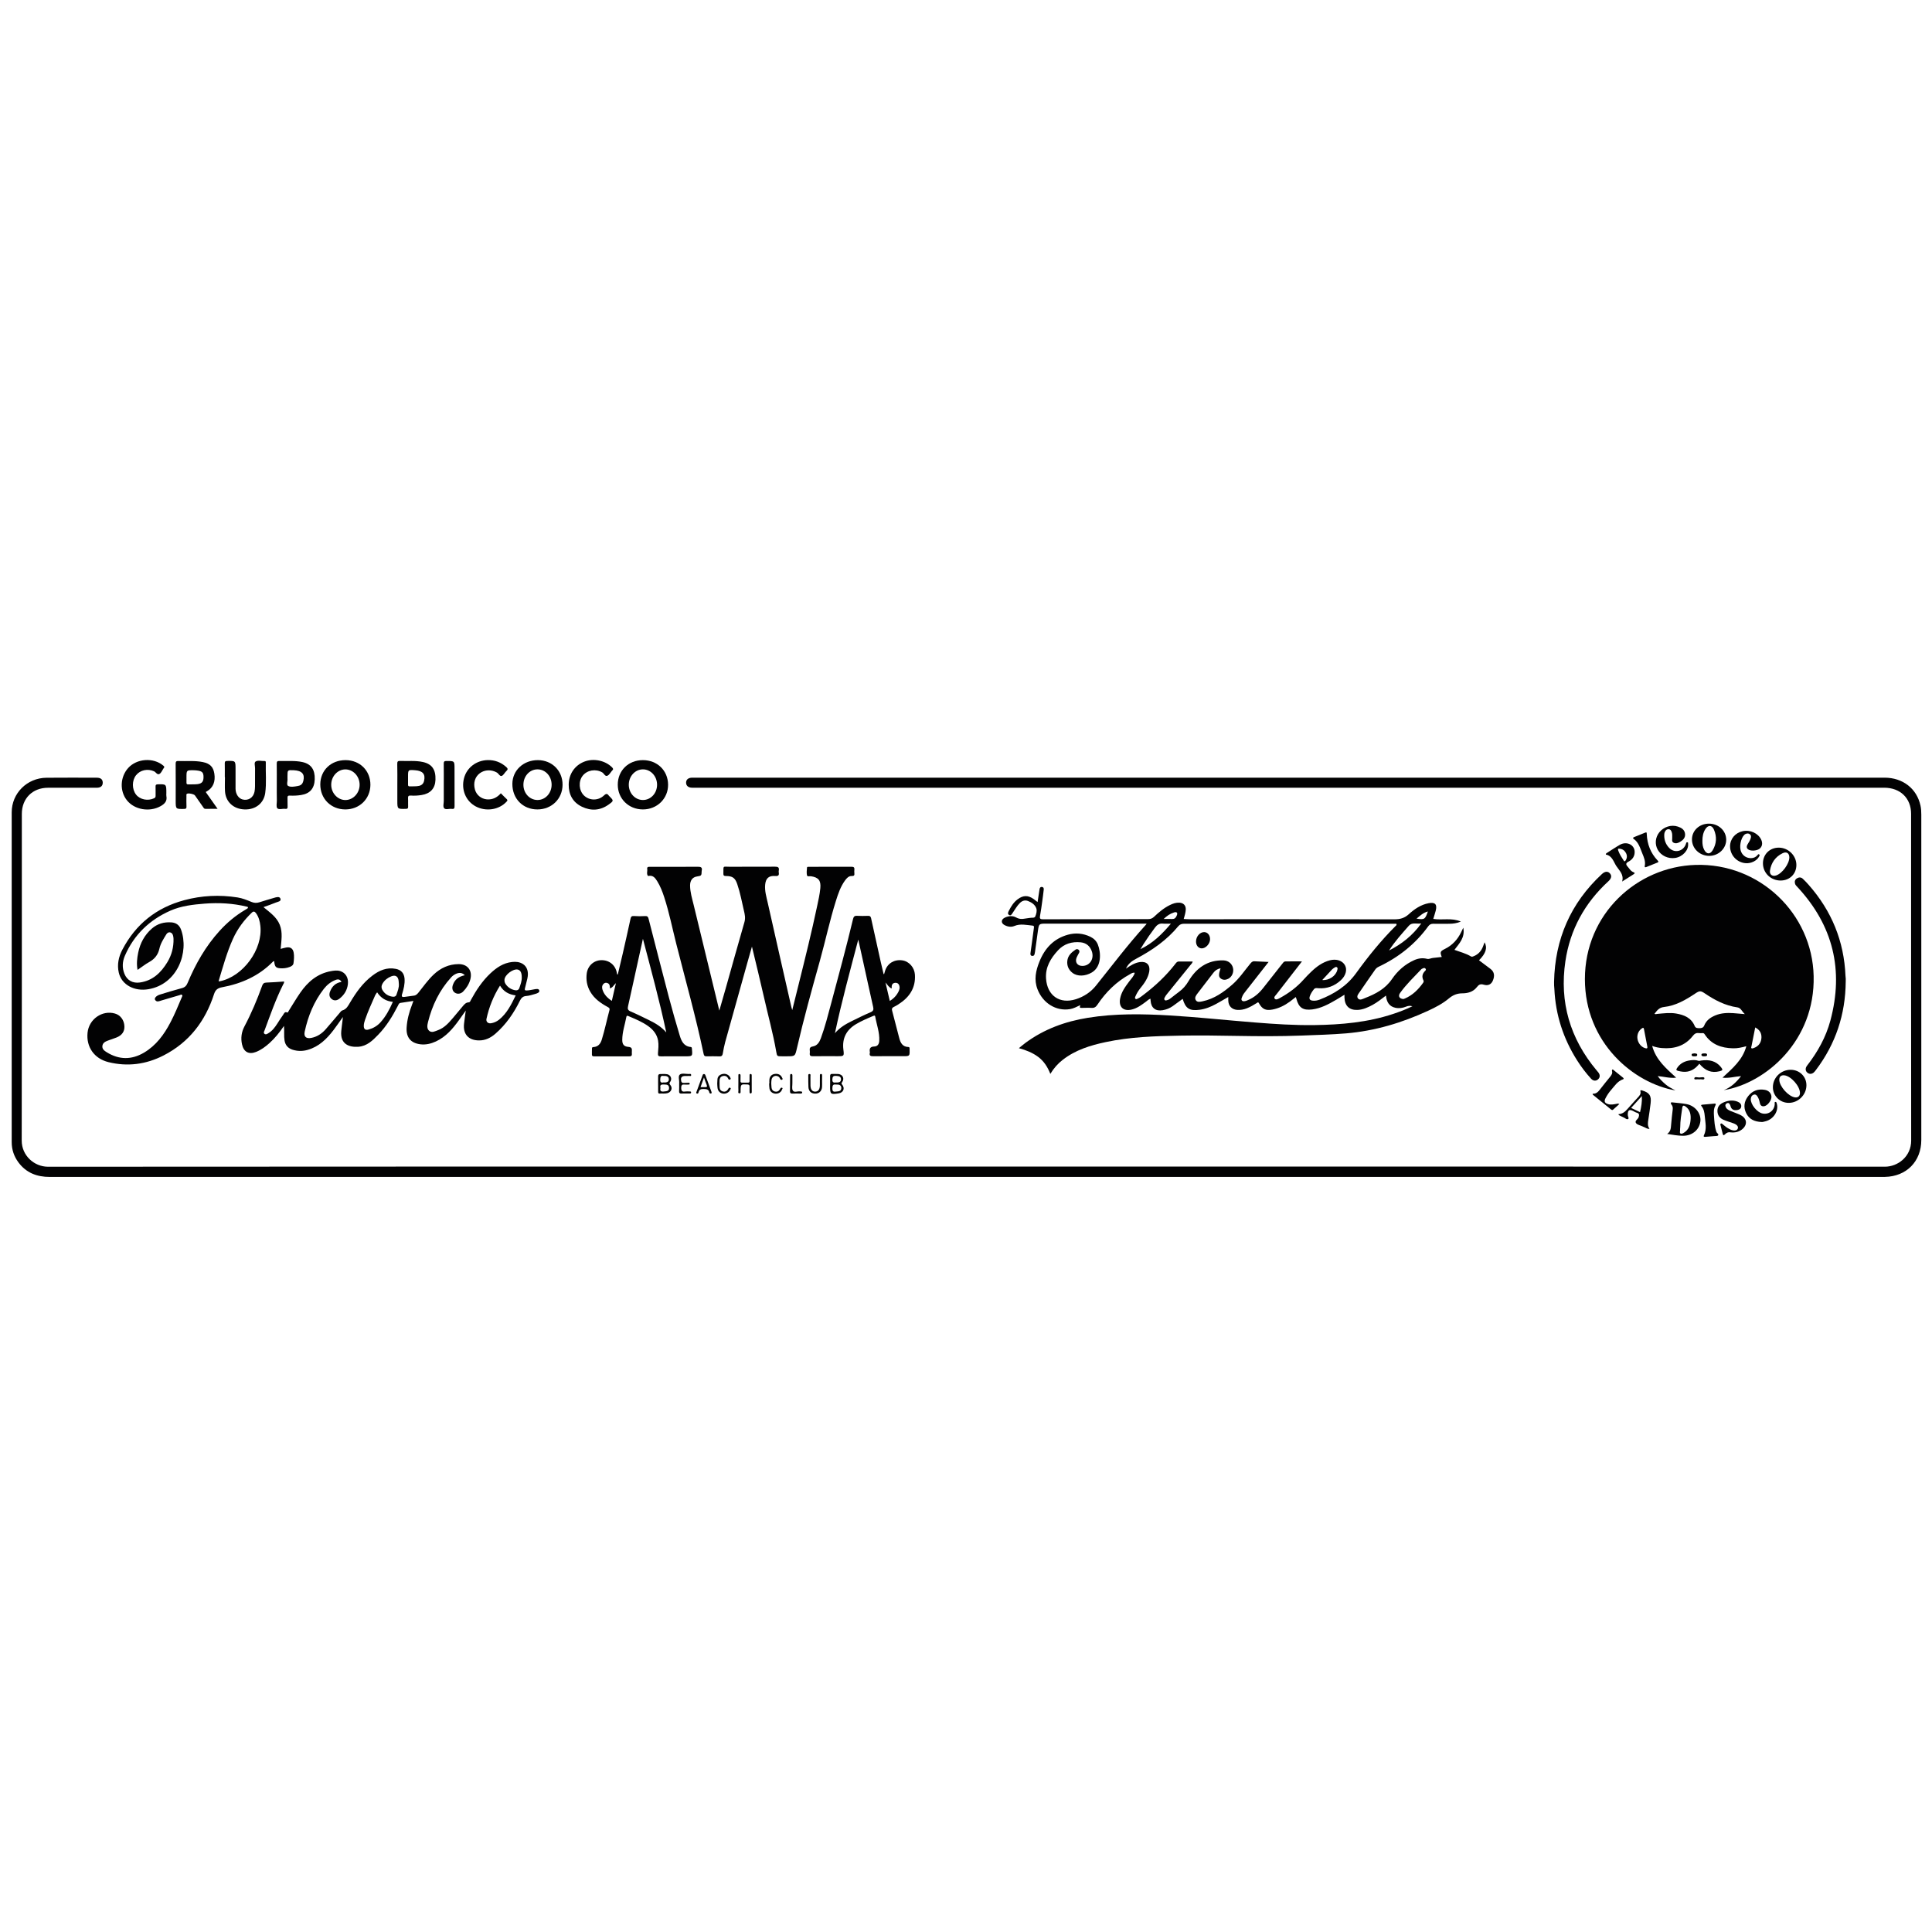<svg xmlns="http://www.w3.org/2000/svg" xmlns:xlink="http://www.w3.org/1999/xlink" id="Capa_1" x="0px" y="0px" viewBox="0 0 500 500" style="enable-background:new 0 0 500 500;" xml:space="preserve"><style type="text/css">	.st0{fill:#020203;}</style><g>	<path class="st0" d="M250.16,301.9c79.21,0,158.43-0.01,237.64,0.04c3.36,0,6.82-2.61,6.81-6.78c-0.03-28.18-0.02-56.35-0.02-84.53  c0-4.07-2.8-6.77-6.97-6.77c-102.58,0-205.17,0-307.75,0c-0.26,0-0.51,0-0.77,0c-0.96-0.01-1.54-0.51-1.54-1.31  c0-0.8,0.57-1.27,1.56-1.29c0.17,0,0.34,0,0.51,0c102.7,0,205.4,0,308.09,0c4.71,0,8.34,2.81,9.3,7.22  c0.17,0.77,0.21,1.57,0.21,2.36c0,28.06,0,56.12,0,84.19c0,5.54-3.84,9.44-9.4,9.55c-0.17,0-0.34,0-0.51,0  c-158.15,0-316.29,0-474.44,0.01c-3.32,0-6.1-1.05-8.12-3.78c-1.14-1.55-1.73-3.29-1.73-5.21c0-28.46,0-56.92,0-85.37  c0-4.94,3.97-8.89,8.98-8.95c4.34-0.05,8.68-0.01,13.02-0.01c1.04,0,1.54,0.43,1.56,1.26c0.01,0.87-0.52,1.34-1.57,1.34  c-4.2,0-8.4,0-12.59,0c-4.01,0-6.78,2.77-6.78,6.77c0,28.18,0.02,56.35-0.03,84.53c-0.01,3.89,3.23,6.78,6.81,6.78  C91.68,301.89,170.92,301.9,250.16,301.9z"></path>	<path class="st0" d="M186.16,261.54c0.61-2.14,1.17-4.03,1.7-5.92c1.6-5.67,3.17-11.35,4.81-17.02c0.29-1.02,0.09-1.94-0.14-2.9  c-0.54-2.31-0.96-4.64-1.73-6.89c-0.55-1.61-1.23-2.1-2.95-2.1c-0.47,0-0.66-0.12-0.64-0.62c0.06-2.18-0.3-1.76,1.69-1.77  c3.89-0.03,7.77,0.01,11.66-0.02c0.76-0.01,1.14,0.16,0.99,0.98c-0.03,0.16-0.04,0.34-0.01,0.51c0.13,0.73-0.1,0.98-0.9,0.92  c-1.67-0.13-2.46,0.58-2.62,2.26c-0.15,1.61,0.33,3.14,0.67,4.68c2.01,8.98,4.06,17.95,6.1,26.92c0.05,0.22,0.12,0.43,0.24,0.85  c0.59-2.37,1.13-4.54,1.67-6.71c1.67-6.71,3.34-13.42,4.77-20.19c0.33-1.54,0.68-3.09,0.83-4.67c0.19-1.96-0.47-2.79-2.44-3.08  c-0.35-0.05-0.94,0.2-1.03-0.3c-0.11-0.62-0.04-1.29,0.02-1.93c0.03-0.27,0.36-0.21,0.58-0.21c3.66,0,7.32,0.01,10.97-0.01  c0.56,0,0.77,0.2,0.71,0.75c-0.04,0.31-0.03,0.62,0,0.93c0.05,0.52-0.06,0.73-0.68,0.71c-0.8-0.03-1.31,0.57-1.76,1.18  c-1.14,1.58-1.76,3.4-2.33,5.23c-1.62,5.14-2.73,10.42-4.18,15.61c-2.1,7.5-4.18,15-5.93,22.59c-0.47,2.05-0.48,2.05-2.62,2.05  c-0.43,0-0.85,0-1.28,0c-1.22,0-1.23,0-1.44-1.18c-0.83-4.79-2.14-9.47-3.2-14.2c-0.96-4.26-2.01-8.5-3.09-13.01  c-0.43,1.51-0.79,2.77-1.15,4.04c-1.93,6.9-3.87,13.8-5.78,20.7c-0.26,0.95-0.44,1.93-0.61,2.9c-0.09,0.53-0.28,0.8-0.87,0.77  c-1.1-0.04-2.21-0.02-3.31-0.01c-0.42,0.01-0.67-0.08-0.77-0.56c-2.01-9.61-4.69-19.06-7.1-28.58c-1.02-4.02-1.82-8.09-3.11-12.04  c-0.47-1.45-1.02-2.87-1.83-4.17c-0.51-0.81-1.07-1.57-2.22-1.34c-0.05,0.01-0.14,0.03-0.16,0c-0.44-0.57-0.08-1.23-0.2-1.85  c-0.07-0.37,0.18-0.51,0.5-0.51c0.48-0.01,0.96,0,1.45,0c3.72,0,7.43,0.02,11.15-0.01c0.78-0.01,1.22,0.15,1.01,1.03  c-0.01,0.03-0.01,0.06-0.01,0.08c-0.04,1.21-0.04,1.21-1.25,1.41c-1.11,0.18-1.76,1.01-1.75,2.34c0.01,1.71,0.52,3.34,0.92,4.99  C181.69,243.19,183.9,252.24,186.16,261.54z"></path>	<path class="st0" d="M477.67,254.06c-0.07,8.45-2.59,16.08-7.7,22.84c-0.12,0.16-0.24,0.31-0.37,0.46  c-0.53,0.61-1.23,0.72-1.8,0.29c-0.59-0.44-0.66-1.19-0.13-1.87c2.73-3.51,4.87-7.35,6.03-11.65c3.51-13.06,0.72-24.61-8.52-34.56  c-0.25-0.27-0.53-0.51-0.63-0.88c-0.16-0.58,0-1.08,0.52-1.39c0.5-0.3,1.05-0.3,1.49,0.12c0.54,0.5,1.05,1.04,1.53,1.59  c5.93,6.73,9.15,14.56,9.52,23.53c0.01,0.25,0.05,0.51,0.07,0.76C477.68,253.55,477.67,253.81,477.67,254.06z"></path>	<path class="st0" d="M43.05,205.27c0,0.25-0.04,0.52,0.01,0.76c0.25,1.31-0.46,2.02-1.51,2.61c-2.86,1.59-6.75,0.93-8.71-1.53  c-1.9-2.38-1.76-6.01,0.32-8.34c2.23-2.49,6.54-2.79,9.09-0.64c0.25,0.21,0.4,0.38,0.12,0.66c-0.02,0.02-0.04,0.04-0.05,0.07  c-0.34,0.49-0.57,1.14-1.03,1.42c-0.59,0.36-0.94-0.46-1.44-0.68c-1.64-0.72-3.53-0.34-4.62,1c-1.11,1.37-1.11,3.65-0.01,5.05  c1.02,1.29,3.03,1.69,4.64,0.95c0.32-0.15,0.41-0.32,0.41-0.64c-0.01-0.79,0.02-1.58-0.01-2.38c-0.01-0.42,0.08-0.58,0.55-0.6  C43.05,202.93,43.05,202.91,43.05,205.27z"></path>	<path class="st0" d="M58.18,201.12c0-1.19,0.02-2.38-0.01-3.57c-0.01-0.49,0.15-0.61,0.63-0.62c2.16-0.04,2.16-0.06,2.16,2.12  c0,1.7-0.01,3.4,0,5.1c0.02,1.37,0.8,2.51,1.85,2.76c1.45,0.35,2.72-0.46,3.05-1.96c0.1-0.47,0.13-0.95,0.14-1.43  c0.02-1.56-0.01-3.11,0.01-4.67c0.01-0.61-0.29-1.5,0.14-1.77c0.63-0.39,1.54-0.09,2.33-0.13c0.29-0.01,0.31,0.18,0.31,0.39  c-0.07,2.63,0.21,5.27-0.15,7.89c-0.37,2.68-2.54,4.35-5.36,4.25c-2.86-0.1-4.88-1.96-5.05-4.7c-0.07-1.21-0.01-2.43-0.01-3.65  C58.21,201.12,58.2,201.12,58.18,201.12z"></path>	<path class="st0" d="M129.62,205.3c0.51,0.51,0.99,1.02,1.51,1.5c0.31,0.28,0.18,0.44-0.04,0.68c-1.95,2.11-5.32,2.63-7.97,1.22  c-2.55-1.36-3.79-4.29-3.05-7.24c0.7-2.8,3.22-4.7,6.17-4.75c1.82-0.03,3.38,0.56,4.73,1.75c0.4,0.35,0.59,0.63,0.09,1.07  c-0.44,0.39-0.72,1.09-1.21,1.27c-0.49,0.18-0.8-0.6-1.26-0.87c-1.39-0.8-3.14-0.76-4.4,0.17c-1.26,0.94-1.74,2.49-1.29,4.18  c0.38,1.43,1.58,2.46,3.12,2.6C127.48,206.99,128.66,206.39,129.62,205.3z"></path>	<path class="st0" d="M147.18,203.08c0.01-2.71,1.53-4.97,3.99-5.95c2.42-0.96,5.47-0.33,7.25,1.48c0.3,0.31,0.35,0.53,0.02,0.8  c-0.02,0.02-0.04,0.04-0.06,0.06c-0.39,0.45-0.7,1.08-1.19,1.29c-0.6,0.26-0.86-0.59-1.34-0.87c-1.68-0.96-3.88-0.62-5.06,0.88  c-1.14,1.45-0.98,3.84,0.36,5.12c1.4,1.34,3.66,1.38,5.15-0.02c0.58-0.55,0.88-0.51,1.28,0.07c0.03,0.05,0.08,0.08,0.12,0.12  c1.16,1.16,1.18,1.18-0.2,2.17c-2.18,1.56-4.55,1.68-6.9,0.55C148.26,207.65,147.17,205.66,147.18,203.08z"></path>	<path class="st0" d="M432.77,216.7c0.01-0.48,0.02-0.92-0.14-1.37c-0.13-0.37-0.31-0.69-0.73-0.73c-0.44-0.04-0.77,0.18-0.97,0.56  c-0.1,0.19-0.19,0.42-0.21,0.64c-0.11,1.39,0.29,2.64,1.26,3.64c1.44,1.48,3.76,0.87,4.36-1.11c0.06-0.21,0.09-0.4,0.36-0.35  c0.23,0.04,0.17,0.25,0.18,0.41c0.15,1.66-1.44,3.37-3.37,3.65c-1.82,0.26-3.62-0.59-4.48-2.11c-0.81-1.43-0.65-3.22,0.4-4.53  c1.15-1.43,3.09-2.05,4.8-1.48c0.92,0.3,1.74,0.79,1.86,1.87c0.11,0.96-0.46,1.58-1.23,2.05c-0.55,0.34-1.16,0.56-1.76,0.24  C432.55,217.78,432.81,217.16,432.77,216.7z"></path>	<path class="st0" d="M455.89,290.37c-1.85-0.07-3.21-0.73-3.97-2.26c-0.77-1.56-0.55-3.09,0.52-4.45c1.09-1.39,2.56-1.91,4.29-1.61  c1.05,0.18,1.7,0.92,1.72,1.81c0.01,0.93-0.98,2.25-1.84,2.42c-0.66,0.13-1.03-0.2-1.16-0.81c-0.12-0.58-0.27-1.15-0.59-1.66  c-0.2-0.32-0.46-0.63-0.88-0.54c-0.44,0.09-0.75,0.38-0.83,0.86c-0.02,0.11-0.05,0.22-0.05,0.33c-0.02,1.41,1.62,3.42,3.03,3.71  c1.66,0.35,3.13-0.82,3.17-2.5c0-0.19-0.11-0.45,0.16-0.49c0.28-0.04,0.32,0.25,0.38,0.46c0.52,1.85-0.82,3.98-2.87,4.53  C456.57,290.27,456.16,290.41,455.89,290.37z"></path>	<path class="st0" d="M447.74,219.01c0.01-1.9,1.33-3.48,3.26-3.9c1.94-0.43,4.02,0.53,4.8,2.2c0.43,0.93,0.26,1.83-0.46,2.36  c-0.78,0.57-2.38,0.63-2.98,0.1c-0.45-0.4-0.33-0.86-0.06-1.3c0.31-0.51,0.64-0.99,0.8-1.58c0.11-0.39,0.09-0.74-0.24-0.99  c-0.35-0.27-0.75-0.24-1.13-0.06c-0.96,0.48-1.62,2.68-1.27,4.16c0.3,1.25,1.35,2.08,2.64,2.09c0.69,0,1.27-0.23,1.72-0.76  c0.12-0.13,0.22-0.39,0.47-0.2c0.22,0.17,0.06,0.34-0.03,0.52c-0.56,1.11-2.1,1.87-3.53,1.74  C449.47,223.19,447.73,221.29,447.74,219.01z"></path>	<path class="st0" d="M447.83,293.05c-0.42-0.11-0.98,0.04-1.45,0.55c-0.28,0.31-0.46,0.21-0.55-0.19  c-0.16-0.71-0.36-1.42-0.54-2.13c-0.04-0.16-0.14-0.34,0.03-0.47c0.21-0.15,0.37,0.02,0.51,0.15c0.56,0.48,1.13,0.94,1.8,1.26  c0.08,0.04,0.15,0.08,0.23,0.12c0.92,0.39,1.67,0.29,1.88-0.27c0.2-0.54-0.22-1.04-1.18-1.38c-0.82-0.29-1.67-0.53-2.47-0.87  c-1.02-0.43-1.63-1.19-1.62-2.36c0.01-1.16,0.72-1.8,1.69-2.2c1.13-0.47,2.3-0.62,3.47-0.17c0.57,0.22,1.09,0.61,1,1.31  c-0.07,0.57-0.56,0.82-1.1,0.89c-0.7,0.1-1.3-0.06-1.6-0.79c-0.06-0.16-0.08-0.33-0.15-0.49c-0.16-0.35-0.36-0.7-0.82-0.5  c-0.5,0.22-0.51,0.64-0.3,1.07c0.27,0.55,0.81,0.77,1.33,0.99c0.83,0.35,1.7,0.62,2.5,1.03c1.7,0.87,1.82,2.57,0.29,3.73  C449.98,292.93,449.07,293.18,447.83,293.05z"></path>	<path class="st0" d="M114.85,203.16c0-1.84,0.02-3.68-0.01-5.52c-0.01-0.58,0.18-0.7,0.72-0.7c2.07,0,2.07-0.02,2.07,2.04  c0,3.2-0.01,6.4,0.01,9.6c0,0.55-0.06,0.85-0.71,0.76c-0.67-0.09-1.55,0.28-1.96-0.14c-0.4-0.41-0.11-1.29-0.12-1.96  C114.84,205.87,114.85,204.52,114.85,203.16z"></path>	<path class="st0" d="M439.79,275.29c-0.81,1.02-1.76,1.81-3.1,2.04c-0.83,0.14-1.62,0.01-2.42-0.19c-0.48-0.12-0.51-0.32-0.27-0.7  c0.85-1.32,2.13-1.89,3.62-2.05c0.61-0.06,1.24-0.09,1.85,0.12c0.28,0.1,0.55-0.01,0.83-0.05c1.99-0.28,3.78,0.07,5.1,1.73  c0.53,0.67,0.45,0.84-0.38,1.05C442.96,277.75,441.33,277.15,439.79,275.29z"></path>	<path class="st0" d="M425.68,224.02c0.2-1.11-0.22-2.12-0.63-3.1c-0.58-1.38-0.94-2.92-2.3-3.85c-0.26-0.18-0.04-0.35,0.15-0.43  c0.96-0.4,1.93-0.79,2.9-1.17c0.37-0.14,0.37,0.04,0.38,0.38c0.11,2.62,1,4.94,2.82,6.85c0.29,0.3,0.24,0.41-0.05,0.53  c-0.96,0.4-1.93,0.79-2.91,1.17C425.69,224.53,425.57,224.37,425.68,224.02z"></path>	<path class="st0" d="M191.09,280.46c0-0.71,0-1.41,0-2.12c0-0.16-0.02-0.36,0.22-0.38c0.26-0.02,0.34,0.16,0.34,0.38  c0,0.45,0,0.9-0.01,1.35c-0.01,0.25,0,0.48,0.31,0.49c0.57,0.02,1.13,0.02,1.7,0c0.38-0.01,0.32-0.32,0.33-0.57  c0.01-0.45,0-0.9,0.01-1.36c0-0.13,0.03-0.29,0.22-0.3c0.2-0.01,0.33,0.1,0.33,0.29c0.01,1.47,0.01,2.94,0.01,4.41  c0,0.2-0.11,0.32-0.3,0.33c-0.23,0.01-0.26-0.18-0.26-0.35c-0.01-0.45-0.02-0.9,0-1.36c0.02-0.42-0.11-0.59-0.57-0.61  c-1.71-0.08-1.71-0.1-1.76,1.6c-0.01,0.27,0.1,0.69-0.28,0.69c-0.49,0-0.26-0.46-0.28-0.72  C191.06,281.65,191.09,281.05,191.09,280.46z"></path>	<path class="st0" d="M175.77,280.42c0-0.03,0-0.06,0-0.08c0.08-0.78-0.36-1.83,0.19-2.26c0.51-0.39,1.51-0.13,2.3-0.13  c0.23,0,0.59-0.13,0.61,0.25c0.02,0.42-0.36,0.22-0.57,0.25c-0.31,0.03-0.62,0.01-0.93,0.01c-0.99,0-1.3,0.42-1.05,1.39  c0.1,0.41,0.4,0.42,0.72,0.41c0.39-0.01,0.79-0.04,1.18-0.05c0.16,0,0.27,0.09,0.28,0.25c0.01,0.19-0.14,0.22-0.29,0.22  c-0.34,0.01-0.68,0.04-1.02,0c-0.63-0.07-0.88,0.09-0.89,0.81c-0.01,0.83,0.23,1.12,1.04,0.99c0.36-0.06,0.73-0.02,1.1-0.01  c0.19,0.01,0.44-0.03,0.42,0.27c-0.02,0.27-0.26,0.26-0.45,0.26c-0.71,0-1.42-0.02-2.12,0.01c-0.42,0.01-0.55-0.17-0.54-0.55  C175.78,281.78,175.77,281.1,175.77,280.42z"></path>	<path class="st0" d="M212.75,279.93c0,0.48,0.03,0.96-0.01,1.44c-0.08,1.03-0.81,1.69-1.79,1.66c-1.03-0.02-1.68-0.64-1.73-1.7  c-0.04-0.93-0.04-1.86-0.04-2.8c0-0.24-0.06-0.59,0.31-0.57c0.39,0.01,0.25,0.38,0.25,0.6c0.02,0.79,0,1.58,0.01,2.37  c0.02,1.01,0.43,1.56,1.16,1.58c0.8,0.02,1.25-0.53,1.27-1.56c0.01-0.85,0-1.7,0.01-2.54c0-0.21-0.04-0.49,0.32-0.46  c0.29,0.02,0.24,0.26,0.25,0.45C212.76,278.92,212.76,279.43,212.75,279.93C212.75,279.93,212.75,279.93,212.75,279.93z"></path>	<path class="st0" d="M185.62,280.41c0.02-0.34,0.03-0.68,0.05-1.02c0.04-0.84,0.58-1.26,1.32-1.44c0.8-0.19,1.63,0.2,1.96,0.85  c0.09,0.19,0.3,0.41-0.02,0.58c-0.29,0.15-0.4-0.08-0.5-0.29c-0.3-0.61-0.83-0.76-1.43-0.59c-0.57,0.15-0.78,0.62-0.78,1.17  c0,0.59-0.01,1.19,0.02,1.78c0.03,0.54,0.34,0.9,0.86,1.03c0.51,0.13,0.95-0.04,1.26-0.49c0.06-0.09,0.12-0.19,0.17-0.29  c0.12-0.23,0.32-0.26,0.5-0.15c0.19,0.12,0.03,0.3-0.03,0.44c-0.3,0.71-1.07,1.14-1.86,1.04c-0.81-0.11-1.36-0.67-1.45-1.52  C185.64,281.15,185.64,280.78,185.62,280.41z"></path>	<path class="st0" d="M199.11,280.39c0-0.34-0.03-0.68,0.01-1.02c0.09-0.82,0.6-1.33,1.41-1.44c0.88-0.11,1.55,0.23,1.88,0.98  c0.07,0.17,0.27,0.36,0,0.51c-0.21,0.11-0.4,0.01-0.49-0.19c-0.12-0.26-0.25-0.5-0.52-0.64c-0.73-0.41-1.61,0.02-1.73,0.86  c-0.1,0.67-0.08,1.35,0,2.03c0.06,0.53,0.36,0.9,0.88,1.01c0.51,0.12,0.95-0.04,1.24-0.51c0.07-0.12,0.13-0.25,0.22-0.36  c0.12-0.14,0.31-0.18,0.45-0.07c0.16,0.12-0.01,0.25-0.05,0.37c-0.24,0.73-0.9,1.16-1.7,1.12c-0.8-0.04-1.43-0.54-1.57-1.3  c-0.08-0.44-0.06-0.9-0.09-1.35C199.08,280.39,199.1,280.39,199.11,280.39z"></path>	<path class="st0" d="M205.07,280.18c0,0.03,0,0.06,0,0.08c0.02,0.67-0.19,1.49,0.12,1.99c0.36,0.57,1.24,0.1,1.89,0.21  c0.2,0.03,0.52-0.06,0.52,0.27c0,0.31-0.29,0.28-0.52,0.28c-0.68,0-1.36-0.02-2.03,0.01c-0.45,0.02-0.61-0.18-0.6-0.6  c0.02-1.37,0.03-2.74,0.03-4.11c0-0.2,0.06-0.34,0.25-0.36c0.26-0.03,0.34,0.14,0.34,0.37  C205.07,278.94,205.07,279.56,205.07,280.18z"></path>	<path class="st0" d="M439.76,279.36c-0.45-0.15-1.3,0.19-1.28-0.23c0.03-0.61,0.83-0.27,1.28-0.28c0.47-0.01,1.37-0.23,1.34,0.21  C441.06,279.66,440.21,279.16,439.76,279.36z"></path>	<path class="st0" d="M438.54,272.61c0.27,0.07,0.71-0.03,0.7,0.4c-0.01,0.4-0.43,0.36-0.73,0.37c-0.32,0.01-0.73-0.02-0.72-0.39  C437.79,272.6,438.23,272.67,438.54,272.61z"></path>	<path class="st0" d="M441.14,273.38c-0.35,0-0.77,0-0.81-0.35c-0.04-0.4,0.4-0.4,0.69-0.4c0.3-0.01,0.73-0.06,0.77,0.33  C441.83,273.4,441.39,273.33,441.14,273.38z"></path>	<path class="st0" d="M446.1,282.14c1.85-0.72,3.22-2.02,4.49-3.64c-1.62,0.1-3.11,0.6-4.81,0.4c2.56-2.39,5.2-4.55,6.17-8.14  c-1.22,0.33-2.32,0.57-3.44,0.54c-3-0.06-5.62-0.97-7.34-3.62c-0.15-0.23-0.28-0.32-0.52-0.31c-0.34,0.01-0.68,0.04-1.02-0.01  c-0.71-0.09-1.11,0.2-1.57,0.78c-2.01,2.55-4.78,3.36-7.93,3.1c-0.81-0.07-1.61-0.2-2.55-0.56c0.98,3.64,3.61,5.81,6.21,8.22  c-1.69,0.2-3.18-0.28-4.78-0.41c0.6,0.84,1.3,1.5,2.02,2.13c0.72,0.63,1.57,1.06,2.57,1.58c-10.74-1.83-23.43-12.28-23.43-28.81  c0-16.86,13.46-29.08,28.62-29.55c16.59-0.52,30.23,12.59,30.58,28.79C469.76,269.32,457.04,280.32,446.1,282.14z M402.2,255.03  c0.01,0.31,0.05,0.62,0.07,0.93c0.31,6.69,2.31,12.84,5.9,18.49c1.06,1.67,2.26,3.25,3.6,4.72c0.56,0.61,1.26,0.65,1.8,0.17  c0.55-0.48,0.58-1.16,0.07-1.81c-0.14-0.18-0.29-0.34-0.44-0.52c-6.88-8.22-9.65-17.66-8.08-28.24c1.21-8.19,5.02-15.09,11.13-20.7  c0.8-0.74,0.93-1.44,0.39-2.04c-0.54-0.61-1.29-0.55-2.07,0.18c-8.12,7.53-12.16,16.87-12.38,27.9  C402.2,254.4,402.19,254.71,402.2,255.03z M428.96,262.39c1.61-0.14,3.21-0.36,4.82-0.09c2.09,0.36,3.92,1.1,4.81,3.24  c0.23,0.55,0.72,0.55,1.22,0.55c0.55,0.01,1.01-0.11,1.24-0.68c0.54-1.36,1.63-2.12,2.93-2.65c1.48-0.6,3.03-0.66,4.59-0.56  c0.93,0.06,1.86,0.15,2.99,0.25c-0.76-0.67-0.99-1.6-1.92-1.74c-3.16-0.45-5.89-1.89-8.48-3.65c-1.01-0.68-1.33-0.67-2.37,0.02  c-2.5,1.67-5.1,3.2-8.15,3.53c-1.29,0.14-1.81,0.93-2.47,1.77C428.48,262.53,428.72,262.41,428.96,262.39z M425.79,271.27  c0.44,0.12,0.63,0.06,0.53-0.45c-0.3-1.49-0.59-2.98-0.86-4.47c-0.08-0.45-0.27-0.4-0.56-0.19c-0.8,0.57-1.14,1.36-1.16,2.25  C423.75,269.75,424.64,270.95,425.79,271.27z M453.3,270.68c-0.04,0.21-0.2,0.5,0.01,0.62c0.14,0.09,0.44-0.02,0.64-0.1  c1.21-0.46,1.84-1.39,1.91-2.63c0.06-1.15-0.44-2.06-1.61-2.67C453.92,267.55,453.61,269.12,453.3,270.68z"></path>	<path class="st0" d="M106.99,259.04c-1.19,0.18-2.27,0.33-3.35,0.51c-0.39,0.06-0.5,0.42-0.65,0.72c-1.4,2.72-2.98,5.33-5.13,7.54  c-1.42,1.47-2.9,2.93-5.11,3.09c-2.53,0.18-4.74-0.76-4.43-4.07c0.08-0.84,0.2-1.68,0.3-2.52c0.03-0.29,0.07-0.59,0.12-1.11  c-0.9,1.26-1.64,2.36-2.44,3.4c-1.76,2.3-3.78,4.29-6.69,5.11c-1.29,0.37-2.57,0.36-3.85-0.03c-1.18-0.36-1.91-1.14-2.12-2.39  c-0.2-1.2-0.02-2.42-0.15-3.78c-1.15,1.69-2.34,3.17-3.76,4.45c-1.04,0.93-2.14,1.75-3.45,2.27c-1.88,0.75-3.22,0.02-3.65-1.96  c-0.35-1.62-0.14-3.17,0.62-4.61c1.8-3.4,3.29-6.93,4.59-10.54c0.19-0.54,0.45-0.81,1.09-0.83c1.53-0.04,3.05-0.18,4.59-0.28  c0.05,0.37-0.16,0.61-0.29,0.87c-1.89,3.79-3.28,7.79-4.75,11.75c-0.11,0.29-0.37,0.66-0.02,0.93c0.35,0.27,0.7,0.01,1.01-0.18  c1-0.6,1.67-1.5,2.29-2.46c0.49-0.76,0.96-1.54,1.5-2.26c0.24-0.33,0.39-0.94,1.08-0.63c0.19,0.08,0.29-0.29,0.41-0.47  c0.99-1.55,1.91-3.14,2.96-4.65c1.94-2.81,4.41-4.93,7.89-5.57c0.81-0.15,1.63-0.27,2.43-0.03c1.42,0.43,2.21,1.76,2,3.42  c-0.19,1.53-0.95,2.76-2.16,3.71c-0.63,0.49-1.35,0.65-2.03,0.11c-0.64-0.5-0.7-1.2-0.43-1.92c0.52-1.36,1.43-2.28,2.97-2.51  c-0.37-0.67-0.85-0.77-1.51-0.52c-1.26,0.48-2.25,1.28-3.07,2.33c-2.55,3.28-4.07,7.01-4.94,11.03c-0.29,1.33,0.36,1.91,1.7,1.65  c1.51-0.29,2.72-1.1,3.72-2.23c1.2-1.36,2.35-2.76,3.53-4.13c0.24-0.28,0.48-0.66,0.78-0.75c1.08-0.31,1.5-1.19,2.01-2.05  c1.55-2.62,3.3-5.09,5.76-6.95c1.79-1.36,3.74-2.22,6.07-1.76c1.39,0.27,2.16,1.12,2.27,2.55c0.1,1.38-0.24,2.7-0.64,3.99  c-0.21,0.67,0.03,0.8,0.61,0.72c0.81-0.11,1.63-0.23,2.44-0.33c0.57-0.06,0.89-0.43,1.22-0.83c1.26-1.57,2.41-3.22,3.88-4.61  c1.82-1.72,3.96-2.71,6.49-2.72c2.35-0.01,3.63,1.72,3.01,3.99c-0.33,1.2-0.98,2.22-1.84,3.1c-0.64,0.65-1.5,0.74-2.16,0.3  c-0.62-0.41-0.81-1.2-0.49-2.05c0.49-1.35,1.45-2.11,3.07-2.46c-0.63-0.64-1.35-0.77-2.27-0.37c-0.5,0.22-0.93,0.54-1.29,0.95  c-3.01,3.32-4.88,7.22-5.96,11.53c-0.2,0.79-0.37,1.75,0.34,2.31c0.68,0.54,1.52,0.06,2.26-0.21c1.66-0.61,2.78-1.9,3.89-3.2  c0.86-1.01,1.71-2.04,2.56-3.06c0.39-0.47,0.79-0.9,1.45-0.93c0.41-0.02,0.46-0.38,0.6-0.63c1.38-2.52,2.94-4.9,5.05-6.88  c1.6-1.5,3.35-2.69,5.6-2.94c1.01-0.11,1.98-0.02,2.85,0.55c1.09,0.72,1.49,2.09,1.11,3.74c-0.2,0.85-0.4,1.7-0.63,2.55  c-0.11,0.41,0,0.54,0.43,0.53c0.69-0.02,1.34-0.18,2.01-0.3c0.46-0.08,1.13-0.23,1.27,0.29c0.14,0.51-0.47,0.74-0.95,0.88  c-0.82,0.23-1.62,0.51-2.47,0.57c-0.79,0.05-1.25,0.52-1.59,1.21c-1.58,3.23-3.6,6.15-6.32,8.53c-1.23,1.07-2.61,1.77-4.3,1.75  c-2.7-0.03-4.14-1.63-3.84-4.31c0.12-1.07,0.28-2.13,0.45-3.42c-0.65,0.91-1.18,1.67-1.71,2.41c-1.63,2.27-3.41,4.38-6.03,5.59  c-1.28,0.59-2.62,0.91-4.04,0.73c-2.48-0.32-3.68-1.8-3.53-4.3c0.12-2.05,0.65-4.01,1.39-5.91  C106.72,259.75,106.83,259.46,106.99,259.04z M125.9,263.68c-0.16,0.74,0.4,1.26,1.17,1.14c0.76-0.12,1.45-0.42,2.07-0.91  c2.07-1.66,3.19-3.95,4.32-6.3c-1.74-0.23-3.1-0.94-4.06-2.53C127.68,257.82,126.56,260.66,125.9,263.68z M97.09,257.59  c-0.91,2.09-1.87,4.16-2.61,6.32c-0.17,0.51-0.33,1.02-0.33,1.57c-0.01,0.87,0.4,1.19,1.22,0.97c1.2-0.33,2.24-0.93,3.08-1.85  c1.41-1.55,2.36-3.36,3.22-5.32c-1.75-0.17-3.09-0.97-4.07-2.47C97.38,257.13,97.2,257.34,97.09,257.59z M103.17,253.91  c-0.11-1.2-0.8-1.67-1.9-1.24c-0.94,0.37-1.71,0.96-2.25,1.85c-0.34,0.56-0.37,1.14-0.05,1.69c0.59,1.01,1.5,1.58,2.66,1.74  c0.44,0.06,0.83-0.09,0.97-0.51c0.3-0.93,0.71-1.84,0.62-2.85C103.2,254.36,103.19,254.13,103.17,253.91z M133.98,250.92  c-1.21-0.25-3.33,1.36-3.42,2.6c-0.03,0.41,0.05,0.79,0.28,1.13c0.6,0.89,1.43,1.42,2.48,1.62c0.52,0.1,0.93-0.1,1.09-0.58  c0.29-0.88,0.66-1.75,0.62-2.8C135.03,251.74,134.69,251.07,133.98,250.92z"></path>	<path class="st0" d="M72.63,245.57c0.53-0.13,0.98-0.28,1.45-0.36c1.08-0.2,1.75,0.28,1.93,1.36c0.15,0.9,0.07,1.81-0.05,2.7  c-0.07,0.53-0.51,0.79-0.97,0.97c-0.83,0.32-1.7,0.42-2.59,0.34c-1.04-0.1-1.3-0.44-1.44-1.81c-0.17-0.07-0.26,0.04-0.36,0.14  c-3.62,3.68-8.12,5.66-13.12,6.59c-1.14,0.21-1.72,0.65-2.09,1.79c-2.26,6.99-6.43,12.46-13.06,15.86  c-4.52,2.32-9.31,2.95-14.26,1.73c-3.7-0.91-5.78-3.93-5.41-7.61c0.35-3.5,3.78-5.91,7.08-4.97c1.43,0.4,2.39,1.69,2.46,3.3  c0.06,1.38-0.65,2.37-2.11,2.93c-0.71,0.27-1.44,0.51-2.15,0.77c-0.69,0.25-1.35,0.59-1.44,1.39c-0.1,0.83,0.54,1.27,1.14,1.64  c3.18,1.97,6.41,1.99,9.62,0.1c3.13-1.85,5.19-4.66,6.84-7.81c1.12-2.12,2.02-4.35,2.96-6.55c0.08-0.18,0.22-0.36,0.07-0.55  c-0.19-0.25-0.41-0.05-0.61,0.01c-1.57,0.47-3.14,0.94-4.72,1.39c-0.57,0.16-1.23,0.55-1.67-0.17c-0.26-0.42,0.35-1.08,1.25-1.35  c1.89-0.58,3.78-1.17,5.69-1.67c0.78-0.2,1.18-0.62,1.48-1.33c2.06-4.93,4.67-9.52,8.29-13.5c1.94-2.13,4.12-3.96,6.6-5.42  c0.17-0.1,0.34-0.21,0.51-0.31c0.13-0.08,0.25-0.16,0.23-0.32c-0.02-0.18-0.18-0.17-0.32-0.21c-3.58-0.87-7.22-1.06-10.88-0.78  c-3.02,0.24-6.06,0.58-8.86,1.81c-5.41,2.38-9.44,6.24-11.81,11.71c-0.64,1.49-0.73,3.07-0.11,4.63c0.69,1.72,2.17,2.52,4,2.26  c3.33-0.47,5.46-2.53,7.11-5.25c1.13-1.86,1.65-3.89,1.6-6.06c-0.01-0.28-0.05-0.56-0.12-0.83c-0.11-0.4-0.33-0.74-0.76-0.83  c-0.45-0.09-0.78,0.18-0.99,0.52c-0.73,1.18-1.48,2.34-1.79,3.72c-0.35,1.56-1.23,2.66-2.64,3.44c-1.03,0.57-1.96,1.32-3.01,2.03  c-0.29-1.55-0.13-3.02,0.17-4.48c0.51-2.45,1.64-4.56,3.54-6.22c1.44-1.26,3.16-1.73,5.04-1.6c1.21,0.08,2.08,0.71,2.5,1.86  c2.14,5.82-0.88,14.16-8.45,15.44c-3.63,0.61-6.91-1.13-7.65-4.27c-0.49-2.09-0.05-4.12,0.93-5.98c3.45-6.59,8.82-10.87,16-12.79  c4.53-1.22,9.16-1.44,13.81-0.71c1.26,0.2,2.45,0.69,3.62,1.17c0.66,0.27,1.31,0.3,1.99,0.09c1.27-0.39,2.53-0.79,3.81-1.15  c0.59-0.17,1.44-0.46,1.67,0.21c0.25,0.72-0.7,0.79-1.19,1c-1.01,0.43-2.05,0.77-3.2,1.18c1.63,1.37,3.4,2.54,4.21,4.57  C73.21,241.35,72.81,243.43,72.63,245.57z M56.89,253.95c6.01-1.21,11.17-8.26,10.49-14.33c-0.13-1.19-0.41-2.33-1.15-3.32  c-0.3-0.4-0.61-0.54-1.04-0.13c-2.06,1.97-3.73,4.21-4.91,6.83c-1.58,3.51-2.58,7.2-3.71,10.94  C56.73,253.95,56.81,253.97,56.89,253.95z"></path>	<path class="st0" d="M159.89,252.17c0.43-1.8,0.87-3.6,1.28-5.4c0.68-3,1.37-6,2.01-9.01c0.12-0.56,0.32-0.73,0.9-0.69  c0.96,0.07,1.93,0.07,2.89,0.01c0.55-0.03,0.74,0.16,0.87,0.65c1.75,6.8,3.49,13.61,5.28,20.41c0.86,3.27,1.8,6.53,2.77,9.77  c0.43,1.46,1.03,2.87,2.87,3.05c0.31,0.03,0.29,0.28,0.31,0.51c0.17,1.9,0.17,1.9-1.76,1.9c-2.1,0-4.2-0.01-6.3,0.01  c-0.58,0.01-0.78-0.14-0.73-0.78c0.09-1.1,0.22-2.21,0.03-3.3c-0.28-1.59-1.22-2.77-2.5-3.7c-1.59-1.16-3.41-1.88-5.2-2.65  c-0.27-0.12-0.44-0.11-0.5,0.19c-0.37,2-1.07,3.93-1.07,5.99c0,1.15,0.43,1.71,1.58,1.8c0.78,0.06,0.98,0.39,0.91,1.07  c-0.02,0.25-0.02,0.51,0,0.76c0.03,0.43-0.14,0.62-0.59,0.62c-3.06-0.01-6.13,0-9.19,0c-0.27,0-0.54-0.04-0.56-0.38  c-0.02-0.57,0.01-1.13,0.01-1.7c0-0.27,0.17-0.3,0.39-0.32c1.23-0.08,1.83-0.87,2.16-1.96c0.77-2.51,1.3-5.08,1.98-7.62  c0.13-0.49-0.17-0.63-0.51-0.82c-1.78-0.97-3.41-2.12-4.46-3.93c-0.86-1.48-1.13-3.07-0.91-4.74c0.27-2,1.86-3.4,3.8-3.42  c2.05-0.02,3.62,1.27,4,3.31c0.02,0.12,0.04,0.25,0.06,0.37C159.79,252.16,159.84,252.17,159.89,252.17z M157.27,254.44  c-0.37-0.17-0.74-0.13-1.03,0.14c-0.47,0.44-0.5,0.99-0.31,1.56c0.4,1.25,1.25,2.13,2.41,2.89c0.36-1.56,0.69-3,1.06-4.6  c-0.59,0.5-0.8,1.17-1.56,1.36C157.83,255.23,157.84,254.7,157.27,254.44z M166.39,242.96c-0.38,1.73-0.77,3.46-1.15,5.2  c-0.9,4.08-1.78,8.16-2.7,12.23c-0.15,0.67-0.08,1.05,0.63,1.36c1.66,0.71,3.28,1.51,4.9,2.31c1.55,0.76,3.04,1.62,4.36,3.13  C170.67,258.91,168.49,250.98,166.39,242.96z"></path>	<path class="st0" d="M228.81,252.09c0.09-0.31,0.17-0.63,0.28-0.94c0.64-1.87,2.38-2.9,4.42-2.61c1.77,0.25,3.15,1.85,3.27,3.7  c0.22,3.46-1.44,5.87-4.24,7.66c-0.4,0.26-0.82,0.5-1.25,0.71c-0.44,0.21-0.54,0.48-0.41,0.95c0.63,2.37,1.22,4.75,1.85,7.12  c0.32,1.21,0.85,2.24,2.34,2.28c0.27,0.01,0.33,0.16,0.33,0.38c0,0.08,0,0.17,0,0.25c0.05,1.75,0.05,1.75-1.71,1.75  c-2.58,0-5.16-0.02-7.74,0.01c-0.72,0.01-1.03-0.19-0.82-0.93c0.01-0.03,0.01-0.06,0-0.08c-0.18-0.93,0.05-1.49,1.15-1.51  c0.86-0.02,1.23-0.66,1.27-1.44c0.12-2.18-0.68-4.22-1.05-6.33c-0.06-0.34-0.29-0.22-0.52-0.13c-1.51,0.63-3.01,1.27-4.43,2.11  c-2.52,1.5-3.64,3.67-3.28,6.61c0.21,1.68,0.16,1.69-1.47,1.69c-2.15,0-4.31-0.02-6.46,0.01c-0.6,0.01-0.84-0.18-0.77-0.77  c0.03-0.22,0.03-0.46,0-0.68c-0.09-0.62,0.07-0.95,0.78-1.08c1.16-0.2,1.71-1.1,2.09-2.13c1.09-2.97,1.86-6.03,2.68-9.08  c1.93-7.25,3.91-14.49,5.65-21.78c0.14-0.58,0.37-0.86,1.02-0.82c0.95,0.06,1.92,0.04,2.88,0.01c0.71-0.03,0.74,0.48,0.84,0.94  c0.81,3.64,1.6,7.27,2.41,10.91c0.24,1.07,0.5,2.13,0.75,3.2C228.71,252.09,228.76,252.09,228.81,252.09z M216.08,267.39  c1.32-1.52,2.81-2.37,4.36-3.13c1.62-0.8,3.24-1.6,4.9-2.31c0.71-0.31,0.78-0.69,0.63-1.36c-0.92-4.07-1.8-8.15-2.7-12.23  c-0.38-1.73-0.76-3.46-1.15-5.2C220.02,251.18,217.84,259.1,216.08,267.39z M232.21,257.19c0.33-0.53,0.65-1.08,0.6-1.73  c-0.05-0.62-0.37-1.12-1.05-1.11c-0.66,0.01-1.02,0.42-0.99,1.12c0.01,0.1,0,0.2,0,0.35c-0.71-0.28-1.03-0.88-1.61-1.55  c0.41,1.73,0.76,3.23,1.12,4.78C231.1,258.53,231.74,257.95,232.21,257.19z"></path>	<path class="st0" d="M53.24,204.97c1,1.42,1.99,2.82,3.07,4.35c-1.15,0-2.15-0.01-3.15,0.01c-0.37,0.01-0.46-0.28-0.62-0.49  c-0.7-0.99-1.39-1.99-2.09-2.99c-0.25-0.36-1.74-0.66-2.08-0.41c-0.2,0.14-0.12,0.36-0.12,0.55c-0.01,0.91-0.03,1.81,0.01,2.72  c0.02,0.45-0.07,0.63-0.59,0.64c-2.2,0.04-2.2,0.06-2.2-2.15c0-3.17,0.02-6.34-0.01-9.51c-0.01-0.6,0.15-0.77,0.75-0.74  c2.09,0.08,4.2-0.15,6.27,0.27c1.87,0.38,2.72,1.26,2.99,2.98c0.33,2.06-0.32,3.65-1.85,4.54  C53.51,204.8,53.39,204.88,53.24,204.97z M48.26,202.54c-0.01,0.31,0.09,0.47,0.43,0.46c0.79-0.03,1.59,0.03,2.37-0.06  c1.23-0.14,1.64-0.69,1.61-1.94c-0.02-1.09-0.38-1.44-1.64-1.59c-0.31-0.04-0.62-0.07-0.93-0.07c-1.84-0.02-1.84-0.01-1.84,1.85  C48.26,201.64,48.27,202.09,48.26,202.54z"></path>	<path class="st0" d="M166.37,196.72c3.72,0,6.49,2.68,6.53,6.33c0.04,3.62-2.85,6.45-6.55,6.43c-3.68-0.02-6.48-2.79-6.47-6.41  C159.88,199.41,162.64,196.72,166.37,196.72z M166.37,199.11c-2.03,0.01-3.65,1.8-3.64,4.01c0.01,2.16,1.63,3.91,3.64,3.92  c2.05,0.01,3.68-1.75,3.68-3.96C170.04,200.87,168.4,199.1,166.37,199.11z"></path>	<path class="st0" d="M89.44,196.72c3.71,0.01,6.44,2.73,6.42,6.4c-0.02,3.63-2.83,6.37-6.51,6.36c-3.72-0.02-6.47-2.78-6.46-6.49  C82.91,199.35,85.66,196.71,89.44,196.72z M93.07,203.06c-0.02-2.19-1.69-3.96-3.72-3.94c-1.98,0.02-3.62,1.79-3.63,3.95  c-0.02,2.16,1.66,3.98,3.68,3.98C91.42,207.04,93.09,205.23,93.07,203.06z"></path>	<path class="st0" d="M145.59,203.11c-0.02,3.63-2.82,6.37-6.51,6.37c-3.78,0-6.51-2.8-6.48-6.64c0.03-3.5,2.89-6.14,6.63-6.12  C142.87,196.73,145.62,199.49,145.59,203.11z M139.08,207.04c2.04,0.02,3.68-1.75,3.68-3.96c0-2.22-1.63-3.98-3.67-3.97  c-2.04,0.01-3.64,1.77-3.63,4.01C135.47,205.29,137.06,207.02,139.08,207.04z"></path>	<path class="st0" d="M102.83,203.13c0-1.81,0.03-3.62-0.02-5.43c-0.02-0.66,0.19-0.8,0.81-0.77c1.95,0.08,3.91-0.15,5.84,0.28  c2.34,0.52,3.34,1.97,3.24,4.62c-0.08,2.21-1.32,3.56-3.58,3.92c-0.93,0.15-1.86,0.21-2.79,0.14c-0.62-0.04-0.77,0.18-0.73,0.76  c0.05,0.7-0.02,1.41,0.02,2.12c0.02,0.46-0.14,0.55-0.57,0.56c-2.22,0.06-2.22,0.07-2.22-2.13  C102.83,205.85,102.83,204.49,102.83,203.13z M105.6,203.05c-0.01,0.3,0.08,0.48,0.43,0.46c0.81-0.04,1.63,0.05,2.44-0.13  c0.77-0.18,1.16-0.67,1.3-1.38c0.35-1.69-0.38-2.51-2.33-2.66c-1.84-0.14-1.84-0.14-1.84,1.68c0,0.14,0,0.28,0,0.42  C105.61,201.98,105.61,202.51,105.6,203.05z"></path>	<path class="st0" d="M71.63,203.15c0-1.84,0.02-3.68-0.01-5.51c-0.01-0.57,0.16-0.72,0.72-0.7c1.98,0.07,3.97-0.15,5.92,0.28  c2.25,0.49,3.28,1.96,3.19,4.48c-0.08,2.35-1.24,3.69-3.52,4.05c-0.98,0.16-1.97,0.2-2.96,0.15c-0.45-0.02-0.58,0.13-0.56,0.57  c0.03,0.73-0.02,1.47,0.02,2.2c0.03,0.49-0.07,0.74-0.63,0.66c-0.69-0.09-1.62,0.29-2.03-0.15c-0.34-0.38-0.12-1.28-0.12-1.96  C71.62,205.87,71.63,204.51,71.63,203.15z M74.56,203.39c0.66,0.38,1.64,0.18,2.48,0.03c0.06-0.01,0.11-0.03,0.17-0.04  c0.73-0.12,1.12-0.57,1.29-1.27c0.44-1.77-0.35-2.67-2.46-2.77c-1.64-0.07-1.64-0.07-1.64,1.53c0,0.17,0,0.34,0,0.64  C74.49,202.07,74.08,203.11,74.56,203.39z"></path>	<path class="st0" d="M431.46,293.46c0.89-0.59,0.96-1.44,1.02-2.34c0.1-1.35,0.27-2.69,0.42-4.03c0.05-0.47-0.03-0.9-0.35-1.26  c-0.12-0.14-0.19-0.3-0.1-0.46c0.08-0.15,0.25-0.08,0.38-0.07c1.23,0.14,2.48,0.21,3.69,0.45c2.2,0.44,3.74,2.41,3.54,4.4  c-0.22,2.19-2.09,3.78-4.45,3.79C434.24,293.94,432.89,293.68,431.46,293.46z M440.69,285.88c-0.23,0.02-0.63,0.04-0.33,0.41  c0.61,0.75,0.75,1.65,0.83,2.54c0.14,1.67,0.59,3.36-0.22,5c-0.2,0.41,0.17,0.4,0.42,0.38c0.73-0.05,1.47-0.11,2.2-0.18  c0.36-0.04,0.89,0.02,1.05-0.19c0.25-0.34-0.31-0.57-0.43-0.91c-0.47-1.33-0.53-2.71-0.63-4.09c-0.06-0.9-0.11-1.83,0.32-2.66  c0.32-0.61,0.05-0.62-0.51-0.54C442.55,285.72,441.62,285.79,440.69,285.88z M434.8,292.51c0.03,0.29-0.18,0.69,0.13,0.85  c0.31,0.15,0.65-0.08,0.94-0.26c1.17-0.74,1.53-1.93,1.64-3.18c0.12-1.35-0.04-2.66-1.27-3.55c-0.49-0.35-0.78-0.32-0.88,0.36  c-0.24,1.67-0.52,3.34-0.52,5.03C434.82,292,434.78,292.26,434.8,292.51z"></path>	<path class="st0" d="M456.25,223.45c-0.01-2.35,1.77-4.1,4.13-4.08c2.45,0.02,4.51,2.05,4.52,4.46c0.02,2.32-1.71,4.04-4.07,4.05  C458.29,227.89,456.26,225.94,456.25,223.45z M461.3,220.83c-1.84,0.91-2.91,2.46-3.23,4.46c-0.17,1.03,0.59,1.6,1.58,1.28  c1.59-0.51,3.44-3.03,3.43-4.69C463.07,220.79,462.34,220.31,461.3,220.83z"></path>	<path class="st0" d="M462.9,285.42c-2.29-0.01-4.1-1.83-4.08-4.1c0.03-2.46,2.1-4.47,4.61-4.46c2.33,0.01,4.11,1.79,4.07,4.07  C467.46,283.39,465.37,285.43,462.9,285.42z M461.77,278.29c-0.84-0.08-1.3,0.33-1.29,1.16c0.03,1.72,2.36,4.32,4.07,4.55  c0.76,0.1,1.27-0.33,1.28-1.09C465.88,281.15,463.5,278.45,461.77,278.29z"></path>	<path class="st0" d="M442.29,213.16c2.47,0,4.44,1.83,4.45,4.14c0.02,2.3-2,4.21-4.42,4.2c-2.47-0.02-4.46-1.93-4.44-4.28  C437.89,214.92,439.82,213.15,442.29,213.16z M441.07,219.98c0.6,1.1,1.49,1.17,2.14,0.11c1.05-1.73,1.15-3.58,0.34-5.42  c-0.52-1.17-1.48-1.2-2.18-0.13c-0.61,0.93-0.79,1.98-0.79,3.06C440.57,218.43,440.66,219.24,441.07,219.98z"></path>	<path class="st0" d="M419.81,228.14c0.51-1.83-0.74-2.83-1.49-3.98c-0.74-1.13-1.07-2.69-2.72-3c-0.05-0.19,0.05-0.28,0.17-0.36  c1.14-0.72,2.26-1.49,3.44-2.16c1.69-0.97,3.7-0.1,3.83,1.66c0.09,1.21-0.52,2.14-1.58,2.69c-0.71,0.37-0.75,0.71-0.24,1.28  c0.48,0.55,0.83,1.22,1.58,1.48c0.38,0.14,0.23,0.34,0.02,0.48C421.87,226.84,420.92,227.43,419.81,228.14z M418.82,220.18  c0.33,0.91,0.86,1.7,1.37,2.51c0.22,0.35,0.37,0.22,0.54-0.04c0.39-0.63,0.4-1.28,0.05-1.92c-0.35-0.63-0.87-1.02-1.7-1.09  C418.65,219.57,418.69,219.82,418.82,220.18z"></path>	<path class="st0" d="M418.86,288.34c1.04-0.05,1.71-0.62,2.32-1.33c0.87-1.01,1.79-1.97,2.67-2.96c0.41-0.46,0.87-0.88,0.69-1.63  c-0.09-0.36,0.23-0.27,0.45-0.21c1.88,0.56,2.42,1.34,2.19,3.31c-0.17,1.43-0.38,2.85-0.6,4.28c-0.12,0.79-0.25,1.56,0.31,2.34  c-0.66,0.07-1.05-0.35-1.53-0.5c-0.11-0.03-0.21-0.09-0.31-0.14c-0.56-0.27-1.31-0.39-1.64-0.83c-0.45-0.6,0.48-0.97,0.66-1.53  c0.2-0.63,0.2-0.98-0.5-1.18c-0.35-0.1-0.66-0.31-0.99-0.47c-0.91-0.43-1.27-0.2-1.31,0.84c0,0.08,0,0.17,0,0.25  c0,0.35,0.37,0.82,0.11,1c-0.37,0.25-0.76-0.2-1.13-0.36c-0.44-0.19-0.86-0.41-1.29-0.63C418.93,288.58,418.92,288.5,418.86,288.34  z M418.26,285.69c-0.69,0.12-1.39,0.28-2.1,0.05c-0.88-0.28-1.07-0.7-0.66-1.51c0.4-0.78,0.89-1.51,1.47-2.17  c0.9-1.03,1.64-2.25,3.05-2.73c0.36-0.12,0.11-0.36-0.05-0.49c-0.79-0.64-1.59-1.27-2.38-1.91c-0.1-0.08-0.21-0.23-0.35-0.09  c-0.06,0.06-0.09,0.21-0.06,0.3c0.2,0.63-0.13,1.09-0.49,1.54c-0.84,1.03-1.68,2.06-2.49,3.11c-0.52,0.69-1.04,1.33-2.02,1.26  c0.01,0.14,0,0.22,0.03,0.25c1.58,1.28,3.16,2.56,4.74,3.84c0.18,0.14,0.35,0.2,0.53,0.03c0.52-0.46,1.03-0.93,1.61-1.45  C418.69,285.53,418.48,285.65,418.26,285.69z M424.91,283.66c-1.01,1.12-1.87,2.06-2.78,3.07c0.8,0.38,1.53,0.72,2.31,1.09  C424.76,286.48,424.99,285.19,424.91,283.66z"></path>	<path class="st0" d="M214.84,280.47c0-0.65,0.01-1.3-0.01-1.95c-0.01-0.43,0.14-0.62,0.59-0.59c0.51,0.03,1.02-0.03,1.52,0.02  c1.17,0.11,1.68,1.19,0.99,2.14c-0.19,0.26-0.2,0.32,0.01,0.59c0.8,0.99,0.33,2.1-0.93,2.29c-2.06,0.32-2.19,0.22-2.19-1.83  C214.84,280.92,214.84,280.7,214.84,280.47z M217.04,282.42c0.5-0.09,0.71-0.42,0.69-0.91c-0.02-0.47-0.29-0.72-0.72-0.81  c-0.22-0.04-0.45,0.01-0.68-0.02c-0.82-0.13-0.89,0.33-0.91,1c-0.02,0.7,0.21,0.93,0.87,0.82  C216.54,282.47,216.79,282.47,217.04,282.42z M217.65,279.32c0-0.8-0.64-0.83-1.27-0.88c-0.75-0.06-0.96,0.22-0.97,0.96  c-0.01,0.78,0.39,0.81,0.87,0.75C216.99,280.16,217.65,280.15,217.65,279.32z"></path>	<path class="st0" d="M170.32,280.34c0-0.4,0-0.79,0-1.19c-0.02-1.21-0.02-1.21,1.25-1.2c0.37,0,0.74-0.01,1.1,0.06  c0.92,0.21,1.33,1.2,0.78,1.97c-0.22,0.32-0.28,0.45,0.01,0.79c0.7,0.81,0.28,1.88-0.77,2.15c-0.64,0.16-1.29,0.05-1.94,0.09  c-0.43,0.03-0.43-0.26-0.42-0.55c0-0.03,0-0.06,0-0.08C170.32,281.69,170.32,281.01,170.32,280.34z M171.68,282.49  c1.13-0.07,1.48-0.23,1.47-0.94c-0.02-0.85-0.61-0.87-1.24-0.88c-0.61-0.01-1.2-0.05-0.99,0.85  C170.82,282.13,170.85,282.55,171.68,282.49z M172.32,280.13c0.47-0.06,0.79-0.3,0.78-0.82c-0.01-0.5-0.31-0.76-0.78-0.84  c-0.19-0.03-0.4,0-0.59-0.02c-0.77-0.12-0.83,0.3-0.86,0.93c-0.03,0.71,0.22,0.9,0.85,0.75  C171.93,280.14,172.12,280.16,172.32,280.13z"></path>	<path class="st0" d="M184.17,282.72c0.02,0.12-0.01,0.24-0.14,0.27c-0.23,0.06-0.42-0.06-0.46-0.26c-0.17-0.84-0.75-0.88-1.46-0.9  c-0.69-0.02-1.16,0.13-1.32,0.85c-0.06,0.26-0.18,0.43-0.46,0.31c-0.28-0.12-0.1-0.34-0.05-0.5c0.5-1.37,1-2.74,1.51-4.11  c0.07-0.18,0.1-0.39,0.35-0.42c0.25-0.03,0.36,0.15,0.43,0.34c0.53,1.42,1.04,2.84,1.56,4.27  C184.14,282.61,184.15,282.67,184.17,282.72z M182.38,281.35c0.54,0.04,0.74-0.1,0.48-0.66c-0.25-0.54-0.41-1.12-0.67-1.84  c-0.33,0.92-0.6,1.68-0.89,2.5C181.71,281.35,182.05,281.33,182.38,281.35z"></path>	<path class="st0" d="M296.75,239.04c-0.59,0-0.98,0-1.37,0c-8.03,0-16.05,0-24.08,0c-0.14,0-0.28,0-0.43,0  c-1.99-0.01-1.99-0.01-2.27,1.94c-0.25,1.79-0.49,3.58-0.74,5.37c-0.02,0.17-0.07,0.33-0.1,0.5c-0.06,0.35-0.24,0.58-0.63,0.54  c-0.42-0.04-0.49-0.35-0.45-0.68c0.13-1.04,0.29-2.07,0.43-3.11c0.16-1.18,0.3-2.36,0.47-3.53c0.05-0.36-0.02-0.49-0.41-0.53  c-1.56-0.15-3.1-0.55-4.67,0.11c-0.77,0.32-1.67,0.21-2.47-0.21c-0.4-0.21-0.74-0.49-0.75-0.95c-0.01-0.5,0.35-0.8,0.78-1.01  c0.98-0.47,2.01-0.54,2.94-0.03c0.77,0.42,1.48,0.44,2.28,0.28c0.41-0.09,0.85-0.09,1.26-0.18c0.48-0.11,1.19,0.12,1.4-0.4  c0.25-0.63,0.48-1.42,0.26-2.06c-0.34-0.97-1.2-1.54-2.14-1.91c-0.79-0.3-1.5-0.09-2.1,0.5c-0.78,0.76-1.28,1.72-1.9,2.6  c-0.22,0.31-0.43,0.79-0.9,0.52c-0.49-0.28-0.25-0.73-0.05-1.12c0.57-1.12,1.22-2.17,2.25-2.94c1.43-1.07,2.67-1.1,4.13-0.08  c0.32,0.23,0.63,0.48,1.04,0.79c0.13-0.9,0.26-1.71,0.38-2.52c0.04-0.28,0.08-0.56,0.13-0.84c0.06-0.35,0.24-0.6,0.62-0.55  c0.39,0.04,0.5,0.34,0.46,0.68c-0.11,0.95-0.22,1.91-0.36,2.86c-0.19,1.32-0.35,2.63-0.6,3.94c-0.13,0.68,0.02,0.89,0.74,0.89  c5.25-0.03,10.49-0.01,15.74-0.02c3.86-0.01,7.71-0.03,11.57-0.03c0.58,0,1.02-0.19,1.44-0.58c1.26-1.19,2.57-2.3,4.15-3.07  c0.77-0.38,1.57-0.65,2.44-0.6c1.05,0.07,1.67,0.71,1.64,1.76c-0.01,0.42-0.11,0.84-0.2,1.25c-0.08,0.38-0.21,0.75-0.34,1.21  c0.54,0.03,1.04,0.07,1.53,0.07c17.67,0,35.34-0.01,53.01,0.02c1.42,0,2.58-0.3,3.68-1.29c1.48-1.35,3.15-2.51,5.2-2.89  c1.67-0.31,2.23,0.32,1.8,1.97c-0.18,0.7-0.42,1.39-0.63,2.1c2.32,0.39,4.75-0.36,7.14,0.69c-1.03,0.44-2,0.56-2.99,0.57  c-1.39,0.01-2.78,0.02-4.17,0c-0.56-0.01-0.95,0.2-1.28,0.65c-3.35,4.61-7.68,8.03-12.81,10.46c-0.37,0.17-0.68,0.41-0.91,0.74  c-1.32,1.9-2.66,3.8-3.96,5.72c-0.35,0.51-0.96,1.15-0.51,1.74c0.47,0.61,1.24,0.14,1.8-0.08c2.74-1.05,5.28-2.38,7.01-4.93  c1.46-2.14,3.36-3.82,5.75-4.89c1.07-0.48,2.17-0.62,3.31-0.34c0.54,0.13,0.98-0.16,1.48-0.22c0.78-0.09,1.56-0.18,2.34-0.26  c-0.49-1.27-0.41-1.47,0.83-2.09c1.93-0.95,3.29-2.45,4.21-4.37c0.14-0.3,0.29-0.6,0.53-1.11c0.5,2.56-1.03,4.06-2.29,5.73  c1.47,0.55,2.96,0.9,4.27,1.7c0.29,0.17,0.61-0.01,0.89-0.13c1.12-0.5,1.84-1.38,2.26-2.51c0.13-0.34,0.25-0.67,0.38-1.02  c0.78,1.44,0.34,2.88-1.44,4.66c0.99,0.74,1.98,1.48,2.96,2.22c0.97,0.73,1.18,1.75,0.61,3.07c-0.39,0.9-1.19,1.37-2.32,1.03  c-0.89-0.27-1.31-0.03-1.84,0.66c-0.91,1.17-2.29,1.57-3.71,1.57c-1.36,0-2.44,0.44-3.47,1.3c-1.61,1.35-3.47,2.32-5.38,3.2  c-6.75,3.12-13.77,5.23-21.21,5.86c-3.84,0.32-7.69,0.42-11.54,0.57c-5.55,0.21-11.11,0.19-16.66,0.09  c-4.93-0.09-9.87-0.16-14.8-0.07c-6.45,0.11-12.91,0.32-19.26,1.67c-3.98,0.85-7.82,2.03-11.1,4.58c-1.27,0.98-2.31,2.16-3.22,3.65  c-0.71-1.81-1.67-3.3-3.16-4.41c-1.44-1.07-3.08-1.73-4.98-2.25c0.65-0.52,1.17-0.98,1.73-1.39c4.82-3.55,10.28-5.53,16.13-6.47  c7.05-1.14,14.15-1.02,21.26-0.6c7.32,0.44,14.61,1.23,21.92,1.81c5.14,0.41,10.28,0.75,15.44,0.68c6.92-0.1,13.79-0.69,20.42-2.9  c1.65-0.55,3.27-1.16,4.94-1.97c-0.65-0.2-1.15-0.1-1.65,0.1c-0.89,0.36-1.83,0.49-2.75,0.29c-1.61-0.34-2.28-1.52-2.44-3.16  c-1.16,0.88-2.24,1.75-3.45,2.41c-1.2,0.65-2.44,1.22-3.82,1.3c-2.2,0.12-3.39-1.01-3.47-3.21c-0.01-0.19,0-0.38,0-0.71  c-0.78,0.47-1.44,0.89-2.11,1.28c-1.96,1.14-3.93,2.23-6.24,2.52c-2.38,0.29-3.47-0.43-4.09-2.75c-0.04-0.14-0.09-0.27-0.16-0.46  c-0.52,0.41-1.01,0.81-1.53,1.19c-1.36,0.99-2.84,1.74-4.51,2.05c-1.74,0.32-2.63-0.08-3.5-1.65c-0.22-0.4-0.4-0.13-0.58-0.02  c-0.82,0.5-1.64,1-2.54,1.35c-0.8,0.31-1.63,0.47-2.49,0.41c-1.4-0.1-2.29-1.01-2.32-2.42c-0.01-0.28,0-0.55,0-0.92  c-1.1,0.63-2.12,1.24-3.15,1.8c-1.35,0.74-2.76,1.31-4.29,1.51c-2.61,0.34-3.63-0.34-4.36-2.83c-0.87,0.64-1.72,1.28-2.6,1.9  c-0.77,0.54-1.64,0.88-2.57,1.04c-1.85,0.32-3.02-0.61-3.13-2.49c-0.01-0.14-0.02-0.28-0.04-0.49c-0.48,0.15-0.78,0.49-1.13,0.75  c-1.14,0.84-2.26,1.7-3.68,2.05c-2.19,0.54-3.46-0.64-3.04-2.84c0.33-1.73,1.35-3.08,2.36-4.44c0.51-0.7,1.18-1.3,1.43-2.22  c-0.49-0.13-0.84,0.14-1.2,0.34c-3.51,1.91-6.27,4.62-8.47,7.92c-0.38,0.58-0.8,0.87-1.52,0.82c-0.85-0.06-1.7,0-2.55,0  c-0.53,0-0.53-0.02-0.37-0.71c-0.9,0.41-1.72,0.88-2.66,1.03c-3.58,0.59-7.01-1.53-8.4-5.14c-0.96-2.48-0.44-4.83,0.5-7.16  c1.38-3.44,3.68-5.93,7.34-6.95c2-0.56,3.98-0.38,5.87,0.54c0.87,0.43,1.54,1.08,1.9,1.98c0.83,2.07,1.03,5.72-1.56,7.25  c-1.68,0.99-3.73,1.1-5.03,0.07c-0.98-0.78-1.43-1.81-1.31-3.05c0.14-1.4,1.09-2.25,2.18-2.97c0.24-0.16,0.55-0.13,0.78,0.1  c0.23,0.24,0.22,0.51,0.08,0.78c-0.21,0.4-0.46,0.78-0.63,1.2c-0.48,1.2,0.19,2.17,1.48,2.17c1.93,0,3.14-1.84,2.45-3.8  c-0.47-1.34-1.46-2.17-2.88-2.31c-2.25-0.22-4.28,0.36-5.86,2.07c-1.91,2.07-3.31,4.36-3.1,7.34c0.31,4.4,3.54,6.65,7.74,5.31  c2.06-0.66,3.83-1.82,5.19-3.52c4.17-5.21,8.2-10.54,12.69-15.5C296.48,239.44,296.55,239.32,296.75,239.04z M295.03,248.98  c1.71-0.23,2.68,0.74,2.4,2.42c-0.3,1.74-1.3,3.11-2.37,4.43c-0.5,0.62-0.89,1.3-1.21,2.03c-0.09,0.21-0.2,0.44,0,0.63  c0.21,0.19,0.42,0.03,0.62-0.06c0.55-0.24,1.01-0.62,1.48-0.98c3.04-2.3,5.8-4.89,8.15-7.9c0.25-0.32,0.48-0.72,0.99-0.71  c1.18,0,2.36,0,3.58,0c-0.1,0.43-0.35,0.63-0.54,0.86c-2.03,2.51-4.06,5.02-6.09,7.53c-0.21,0.26-0.43,0.53-0.57,0.84  c-0.1,0.21-0.28,0.46-0.06,0.71c0.22,0.26,0.46,0.1,0.7,0.04c0.34-0.09,0.62-0.28,0.89-0.49c0.72-0.55,1.42-1.13,2.15-1.66  c1.01-0.74,1.77-1.62,2.43-2.73c2.01-3.38,4.89-5.52,9.06-5.39c1.23,0.04,2.19,0.82,2.46,1.96c0.26,1.12-0.26,2.31-1.25,2.81  c-0.65,0.32-1.33,0.36-1.93-0.09c-0.56-0.43-0.46-1.05-0.33-1.64c0.07-0.31,0.18-0.62,0.29-0.99c-0.85,0.15-1.4,0.57-1.84,1.14  c-1.37,1.77-2.72,3.55-4.09,5.32c-0.41,0.53-0.86,1.13-0.49,1.76c0.39,0.66,1.16,0.44,1.79,0.31c3.01-0.64,5.42-2.36,7.67-4.32  c1.8-1.57,3.13-3.57,4.64-5.4c0.28-0.34,0.55-0.65,1.04-0.63c1.2,0.05,2.4,0.11,3.71,0.17c-1.98,2.53-3.9,4.98-5.81,7.42  c-0.4,0.51-0.83,1-1.05,1.63c-0.11,0.32-0.3,0.66-0.02,0.95c0.27,0.27,0.64,0.17,0.97,0.09c0.19-0.04,0.37-0.14,0.55-0.21  c1.62-0.66,2.88-1.77,3.95-3.12c1.65-2.08,3.3-4.18,4.94-6.27c0.21-0.27,0.42-0.61,0.77-0.62c1.39-0.04,2.78-0.01,4.34-0.01  c-2.3,2.97-4.44,5.71-6.56,8.46c-0.28,0.36-0.84,0.82-0.47,1.22c0.35,0.37,0.95,0,1.4-0.25c2.27-1.25,4.33-2.78,6.06-4.73  c0.62-0.7,1.28-1.36,1.95-2.01c1.4-1.35,2.94-2.48,4.86-2.98c1.67-0.43,3.23,0.09,3.89,1.29c0.63,1.14,0.21,2.7-1.07,3.87  c-1.64,1.51-3.57,2.24-5.82,2.07c-0.41-0.03-0.84-0.13-1.17,0.29c-0.44,0.56-0.83,1.14-1.05,1.82c-0.23,0.7,0.05,1.02,0.73,1.1  c0.63,0.08,1.25-0.04,1.83-0.26c3.73-1.45,7.02-3.51,9.41-6.82c3.12-4.32,6.46-8.46,10.24-12.23c0.13-0.13,0.34-0.23,0.21-0.58  c-0.39,0-0.8,0-1.22,0c-15.32,0-30.63,0-45.95,0c-2.58,0-5.16,0.01-7.74-0.01c-0.6,0-1.12,0.14-1.51,0.61  c-2.98,3.63-6.77,6.24-10.87,8.42c-1.13,0.6-2.11,1.27-2.7,2.59C292.6,249.86,293.68,249.16,295.03,248.98z M363.59,258.41  c1.98-0.85,3.45-2.3,4.68-4.02c0.13-0.18,0.24-0.42,0.13-0.64c-0.5-0.97-0.31-1.79,0.46-2.52c0.14-0.13,0.24-0.34,0.07-0.53  c-0.13-0.15-0.31-0.25-0.52-0.15c-0.2,0.09-0.45,0.15-0.59,0.3c-1.88,1.99-3.87,3.88-5.47,6.12c-0.58,0.82-0.22,1.5,0.85,1.58  C363.28,258.51,363.44,258.48,363.59,258.41z M367.82,238.99c-1.19,0.17-2.38-0.35-3.2,0.58c-1.8,2.06-3.66,4.08-5.14,6.42  C362.75,244.33,365.56,242.14,367.82,238.99z M300.97,239.03c-0.93-0.1-1.52,0.31-2.06,1.03c-1.05,1.4-2.05,2.83-2.99,4.3  c-0.23,0.35-0.44,0.72-0.78,1.29c3.29-1.59,5.6-3.91,7.89-6.6C302.19,239.04,301.57,239.09,300.97,239.03z M346.1,251.01  c0.06-0.24,0.15-0.52-0.11-0.7c-0.22-0.15-0.44-0.01-0.62,0.11c-0.21,0.14-0.44,0.27-0.61,0.45c-0.83,0.88-1.65,1.77-2.56,2.76  C343.99,253.77,345.75,252.54,346.1,251.01z M303.36,237.84c0.57,0.02,0.89-0.26,1.11-0.74c0.13-0.29,0.3-0.63,0.12-0.88  c-0.2-0.28-0.59-0.13-0.87-0.04c-0.93,0.3-1.71,0.84-2.57,1.65C302.03,237.83,302.7,237.81,303.36,237.84z M366.6,237.74  c2.02,0.33,2.24,0.2,2.93-1.85C368.27,236.22,367.5,237.01,366.6,237.74z M310.97,245.44c1.02,0.04,2.14-1.12,2.19-2.29  c0.05-1.06-0.59-1.88-1.47-1.92c-1.11-0.04-2.12,1.07-2.16,2.36C309.5,244.63,310.1,245.4,310.97,245.44z"></path></g></svg>